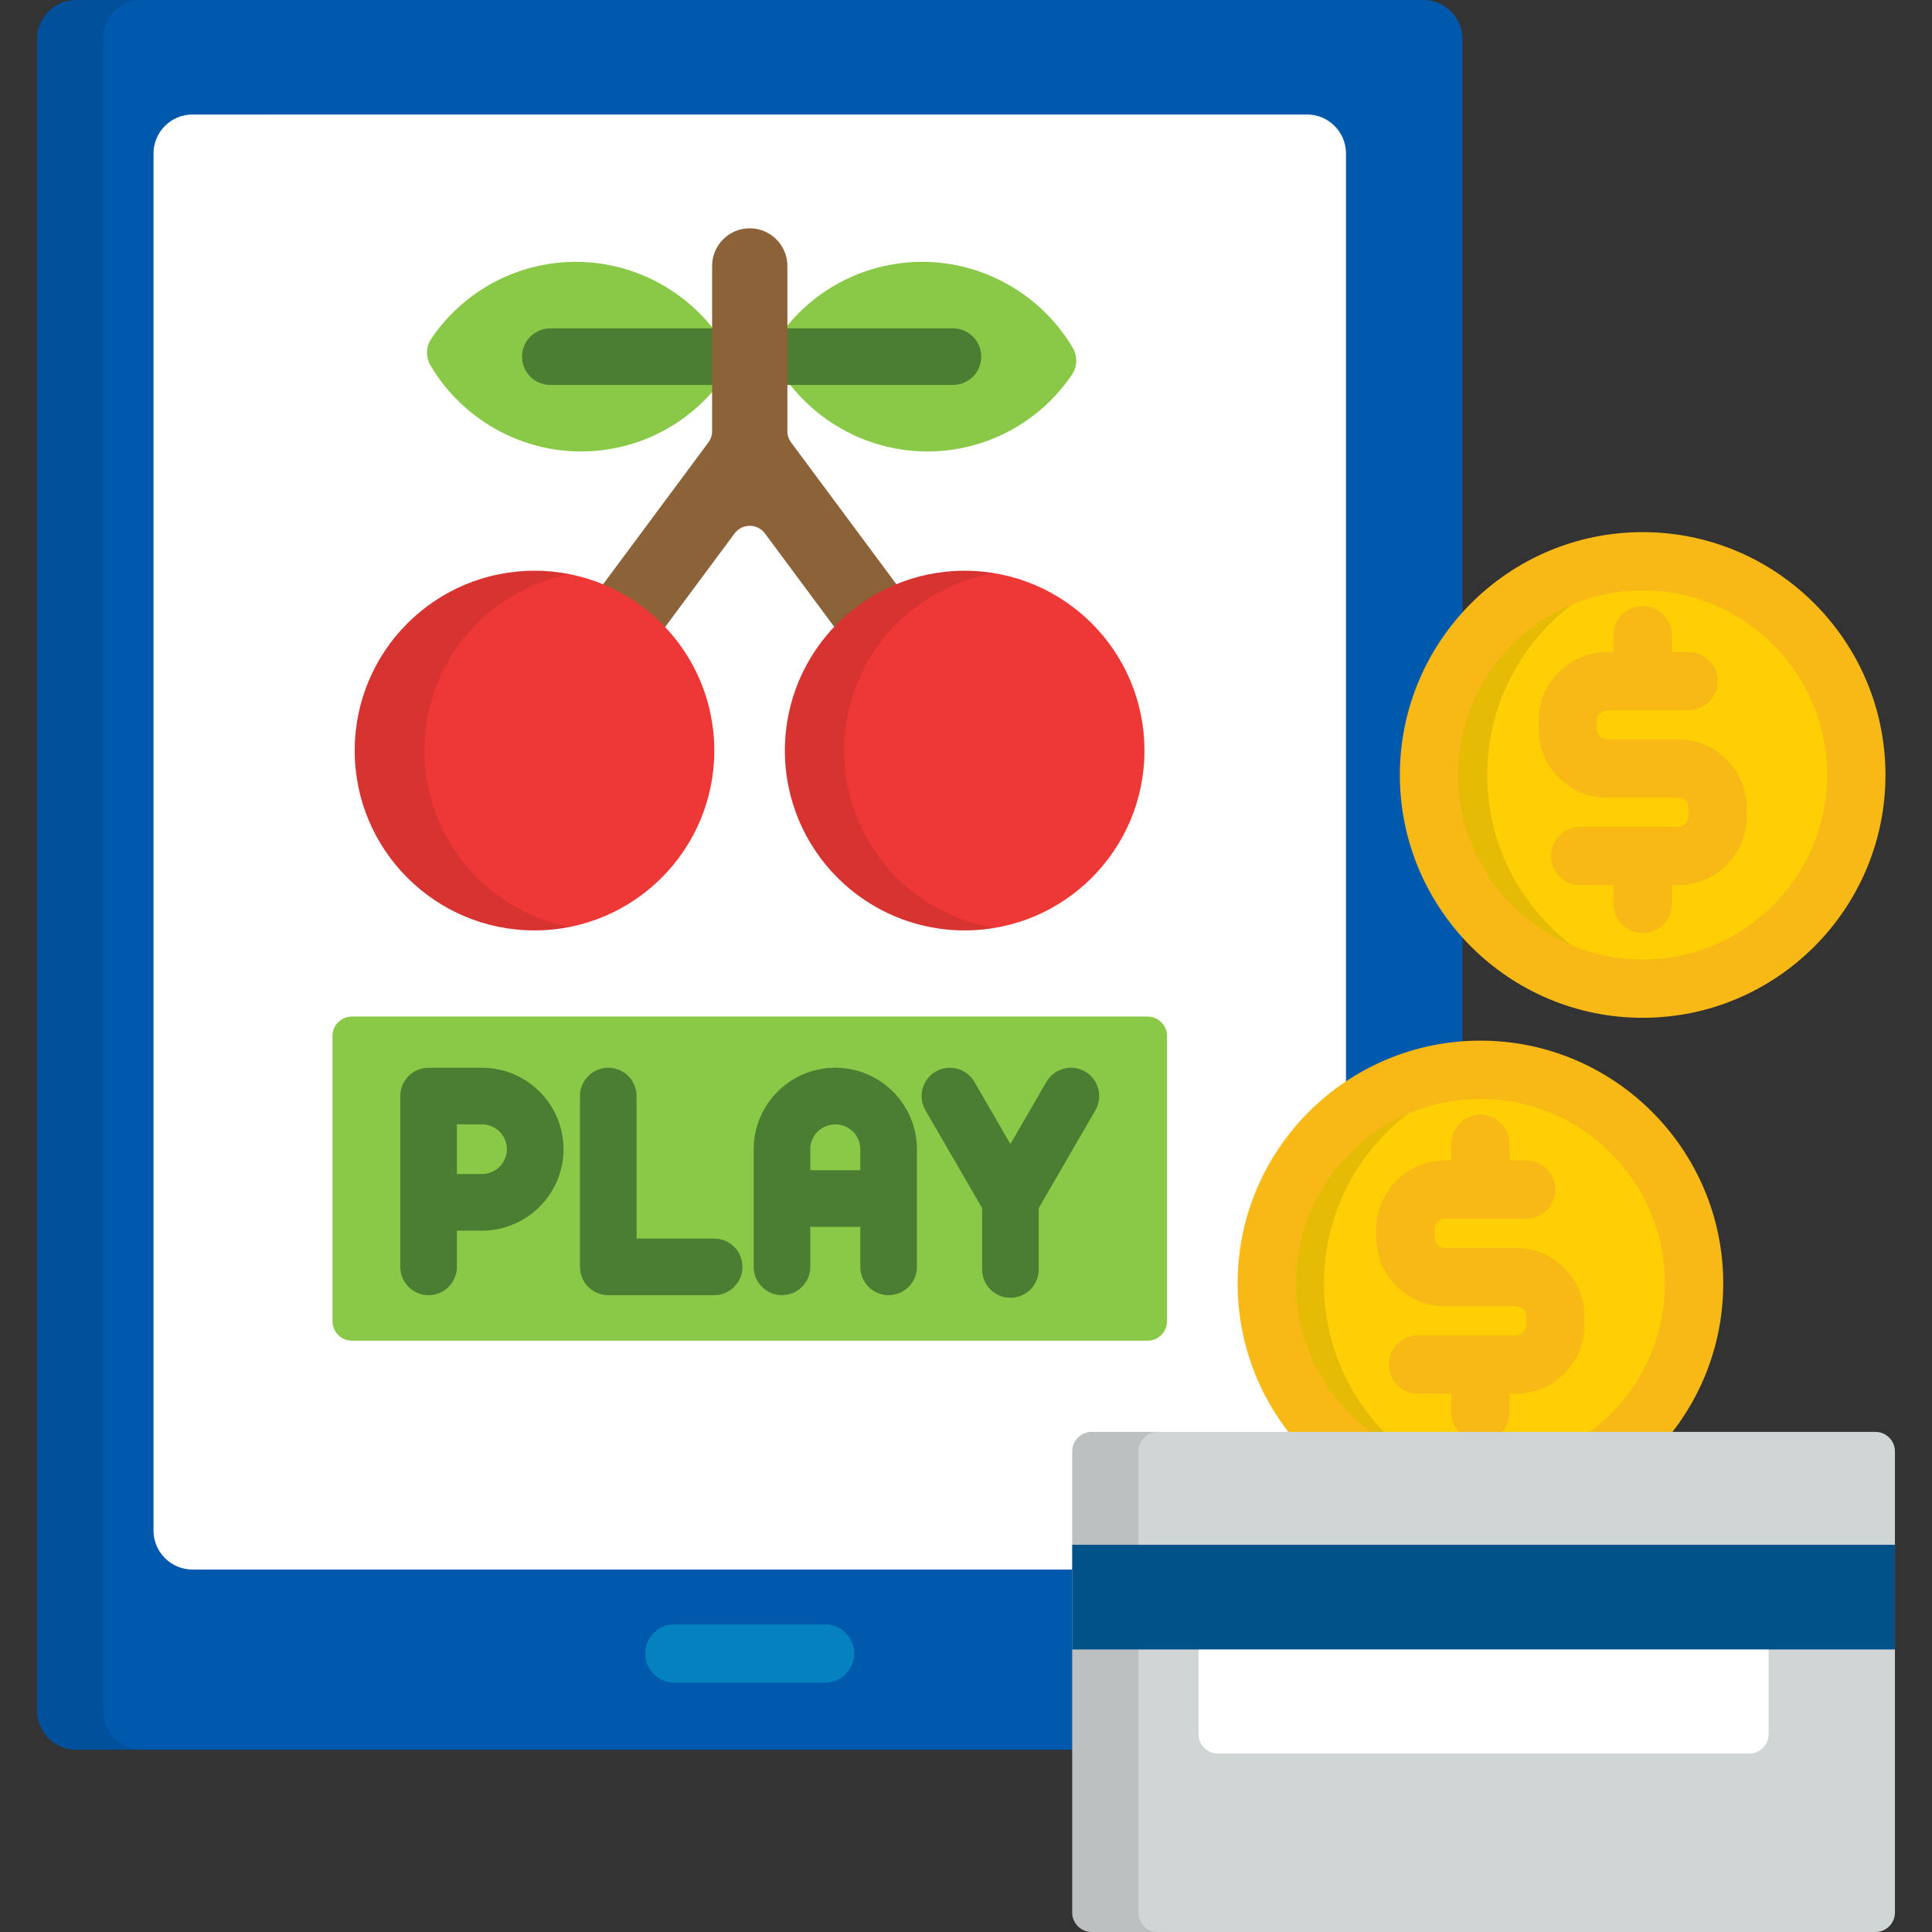 <?xml version="1.0" encoding="iso-8859-1"?>
<!-- Generator: Adobe Illustrator 19.0.0, SVG Export Plug-In . SVG Version: 6.00 Build 0)  -->
<svg version="1.1" id="Capa_1" xmlns="http://www.w3.org/2000/svg" xmlns:xlink="http://www.w3.org/1999/xlink" x="0px" y="0px"
	 viewBox="0 0 512 512" style="enable-background:new 0 0 512 512;" xml:space="preserve">
<rect x="0" y="0" width="512" height="512" fill="#333333" stroke="none"/>
<path style="fill:#0059AD;" d="M387.561,453.393c0,5.666-4.636,10.302-10.302,10.302H20.123c-5.666,0-10.302-4.636-10.302-10.302
	V10.302C9.821,4.636,14.457,0,20.123,0h357.136c5.666,0,10.302,4.636,10.302,10.302V453.393z"/>
<path style="opacity:0.1;enable-background:new    ;" d="M27.334,453.393V10.302C27.334,4.636,31.97,0,37.636,0H20.123
	C14.457,0,9.821,4.636,9.821,10.302v443.091c0,5.666,4.636,10.302,10.302,10.302h17.513
	C31.97,463.694,27.334,459.059,27.334,453.393z"/>
<path style="opacity:0.1;enable-background:new    ;" d="M60.516,405.64V40.648c0-5.666,4.636-10.301,10.302-10.301H50.985
	c-5.666,0-10.302,4.635-10.302,10.301V405.64c0,5.666,4.636,10.302,10.302,10.302h19.832
	C65.151,415.941,60.516,411.306,60.516,405.64z"/>
<path style="fill:#FFFFFF;" d="M50.985,415.941c-5.666,0-10.302-4.636-10.302-10.302V40.648c0-5.666,4.636-10.301,10.302-10.301
	h295.411c5.666,0,10.302,4.635,10.302,10.301V405.64c0,5.666-4.636,10.302-10.302,10.302H50.985V415.941z"/>
<g>
	<path style="fill:#89C947;" d="M191.999,91.378c-8.402-13.58-23.38-21.988-39.36-21.988c-15.38,0-29.715,7.613-38.346,20.367
		c-0.756,1.116-1.137,2.411-1.137,3.706c0,1.158,0.304,2.318,0.915,3.357c8.294,14.08,23.578,22.826,39.891,22.826
		c15.202,0,29.374-7.449,38.037-19.939V91.378z"/>
	<path style="fill:#89C947;" d="M284.309,92.215c-8.293-14.081-23.578-22.827-39.89-22.825
		c-15.379-0.002-29.714,7.611-38.347,20.367c-0.028,0.042-0.047,0.088-0.074,0.13v7.164c8.326,13.941,23.524,22.596,39.744,22.596
		c15.379,0,29.714-7.615,38.346-20.369c0.756-1.115,1.138-2.411,1.138-3.707C285.226,94.412,284.921,93.252,284.309,92.215z"/>
</g>
<g>
	<path style="fill:#4B7D32;" d="M252.538,87.016h-46.539v15h46.539c4.142,0,7.5-3.357,7.5-7.5S256.68,87.016,252.538,87.016z"/>
	<path style="fill:#4B7D32;" d="M191.999,87.016h-46.156c-4.142,0-7.5,3.357-7.5,7.5s3.358,7.5,7.5,7.5h46.156V87.016z"/>
</g>
<path style="fill:#89C947;" d="M309.272,350.147c0,2.834-2.317,5.151-5.15,5.151H93.261c-2.833,0-5.151-2.317-5.151-5.151v-75.604
	c0-2.833,2.318-5.15,5.151-5.15h210.861c2.833,0,5.15,2.317,5.15,5.15L309.272,350.147L309.272,350.147z"/>
<g>
	<path style="fill:#4B7D32;" d="M221.36,282.966c-11.925,0-21.626,9.682-21.626,21.581v31.185c0,4.143,3.358,7.5,7.5,7.5
		s7.5-3.357,7.5-7.5v-10.608h13.254v10.608c0,4.143,3.358,7.5,7.5,7.5s7.5-3.357,7.5-7.5v-31.185
		C242.988,292.647,233.286,282.966,221.36,282.966z M227.988,310.124h-13.254v-5.577c0-3.629,2.972-6.581,6.626-6.581
		c3.655,0,6.628,2.952,6.628,6.581L227.988,310.124L227.988,310.124z"/>
	<path style="fill:#4B7D32;" d="M189.261,328.232H168.7v-37.767c0-4.143-3.358-7.5-7.5-7.5s-7.5,3.357-7.5,7.5v45.267
		c0,4.143,3.358,7.5,7.5,7.5h28.061c4.142,0,7.5-3.357,7.5-7.5C196.761,331.59,193.403,328.232,189.261,328.232z"/>
	<path style="fill:#4B7D32;" d="M127.708,282.966h-14.126c-4.142,0-7.5,3.357-7.5,7.5v28.166v17.101c0,4.143,3.358,7.5,7.5,7.5
		s7.5-3.357,7.5-7.5v-9.601h6.626c11.926,0,21.628-9.683,21.628-21.585C149.336,292.647,139.634,282.966,127.708,282.966z
		 M127.708,311.132h-6.626v-13.166h6.626c3.655,0,6.628,2.952,6.628,6.581C134.336,308.178,131.363,311.132,127.708,311.132z"/>
	<path style="fill:#4B7D32;" d="M287.56,283.976c-3.582-2.074-8.172-0.853-10.249,2.731l-9.542,16.475l-9.542-16.475
		c-2.076-3.585-6.665-4.807-10.249-2.731c-3.584,2.076-4.807,6.665-2.731,10.249l15.022,25.938v16.26c0,4.143,3.357,7.5,7.5,7.5
		s7.5-3.357,7.5-7.5v-16.26l15.023-25.938C292.368,290.641,291.145,286.052,287.56,283.976z"/>
</g>
<path style="fill:#0481BF;" d="M218.651,445.916H178.73c-4.267,0-7.727-3.458-7.727-7.726c0-4.267,3.46-7.727,7.727-7.727h39.921
	c4.268,0,7.727,3.459,7.727,7.727C226.378,442.458,222.919,445.916,218.651,445.916z"/>
<ellipse style="fill:#FECF05;" cx="392.329" cy="340.13" rx="56.619" ry="56.628"/>
<path style="opacity:0.1;enable-background:new    ;" d="M350.858,340.134c0-28.706,21.361-52.406,49.046-56.11
	c-2.478-0.332-5.004-0.52-7.573-0.52c-31.267,0-56.619,25.353-56.619,56.63c0,31.273,25.352,56.628,56.619,56.628
	c2.569,0,5.095-0.188,7.573-0.52C372.22,392.538,350.858,368.837,350.858,340.134z"/>
<g>
	<path style="fill:#F8B816;" d="M392.331,404.488c-35.48,0-64.346-28.869-64.346-64.355c0-35.485,28.865-64.356,64.346-64.356
		c35.48,0,64.345,28.871,64.345,64.356C456.676,375.619,427.811,404.488,392.331,404.488z M392.331,291.23
		c-26.96,0-48.892,21.938-48.892,48.903s21.933,48.901,48.892,48.901c26.96,0,48.893-21.937,48.893-48.901
		C441.224,313.168,419.291,291.23,392.331,291.23z"/>
	<path style="fill:#F8B816;" d="M401.71,330.707h-18.758c-1.52,0-2.758-1.237-2.758-2.758v-2.208c0-1.521,1.237-2.759,2.758-2.759
		h21.516c4.267,0,7.727-3.458,7.727-7.726s-3.459-7.727-7.727-7.727h-4.41v-4.413c0-4.268-3.459-7.726-7.727-7.726
		c-4.267,0-7.727,3.458-7.727,7.726v4.413h-1.652c-10.041,0-18.211,8.17-18.211,18.211v2.208c0,10.041,8.17,18.211,18.211,18.211
		h18.758c1.521,0,2.757,1.237,2.757,2.758v2.208c0,1.521-1.236,2.757-2.757,2.757h-25.933c-4.268,0-7.726,3.458-7.726,7.726
		s3.458,7.727,7.726,7.727h8.827v4.968c0,4.268,3.459,7.727,7.727,7.727c4.268,0,7.727-3.459,7.727-7.727v-4.968h1.652
		c10.041,0,18.209-8.169,18.209-18.209v-2.208C419.919,338.876,411.751,330.707,401.71,330.707z"/>
</g>
<ellipse style="fill:#FECF05;" cx="435.319" cy="205.38" rx="56.618" ry="56.628"/>
<path style="opacity:0.1;enable-background:new    ;" d="M394.127,205.376c0-28.659,21.288-52.329,48.907-56.093
	c-2.523-0.344-5.094-0.537-7.711-0.537c-31.269,0-56.619,25.354-56.619,56.63c0,31.274,25.351,56.628,56.619,56.628
	c2.617,0,5.188-0.193,7.711-0.537C415.415,257.703,394.127,234.032,394.127,205.376z"/>
<g>
	<path style="fill:#F8B816;" d="M435.323,269.73c-35.48,0-64.346-28.869-64.346-64.354s28.865-64.357,64.346-64.357
		c35.479,0,64.344,28.871,64.344,64.357C499.667,240.861,470.803,269.73,435.323,269.73z M435.323,156.473
		c-26.96,0-48.893,21.938-48.893,48.903s21.933,48.901,48.893,48.901c26.959,0,48.891-21.936,48.891-48.901
		C484.214,178.41,462.282,156.473,435.323,156.473z"/>
	<path style="fill:#F8B816;" d="M444.702,195.949h-18.758c-1.522,0-2.76-1.236-2.76-2.758v-2.207c0-1.521,1.238-2.759,2.76-2.759
		h21.516c4.268,0,7.727-3.459,7.727-7.727s-3.459-7.726-7.727-7.726h-4.41v-4.413c0-4.268-3.459-7.727-7.727-7.727
		c-4.268,0-7.727,3.459-7.727,7.727v4.413h-1.652c-10.042,0-18.212,8.17-18.212,18.212v2.207c0,10.041,8.17,18.211,18.212,18.211
		h18.758c1.521,0,2.757,1.237,2.757,2.758v2.208c0,1.521-1.236,2.758-2.757,2.758h-25.933c-4.267,0-7.727,3.458-7.727,7.726
		s3.459,7.727,7.727,7.727h8.828v4.967c0,4.268,3.459,7.727,7.727,7.727c4.268,0,7.727-3.459,7.727-7.727v-4.967h1.652
		c10.04,0,18.209-8.169,18.209-18.21v-2.208C462.911,204.119,454.742,195.949,444.702,195.949z"/>
</g>
<path style="fill:#D0D5D5;" d="M502.177,506.85c0,2.832-2.317,5.15-5.15,5.15H289.299c-2.833,0-5.151-2.318-5.151-5.15V384.62
	c0-2.832,2.318-5.15,5.151-5.15h207.728c2.833,0,5.15,2.318,5.15,5.15L502.177,506.85L502.177,506.85z"/>
<path style="fill:#FFFFFF;" d="M317.81,434.222c-0.112,0.422-0.191,0.856-0.191,1.313v24.031c0,2.833,2.317,5.15,5.15,5.15h140.789
	c2.833,0,5.15-2.317,5.15-5.15v-24.031c0-0.457-0.079-0.892-0.191-1.313H317.81z"/>
<path style="opacity:0.1;enable-background:new    ;" d="M301.696,506.85V384.62c0-2.832,2.317-5.15,5.15-5.15h-17.547
	c-2.833,0-5.151,2.318-5.151,5.15v122.23c0,2.832,2.318,5.15,5.151,5.15h17.548C304.014,512,301.696,509.682,301.696,506.85z"/>
<rect x="284.149" y="409.38" style="fill:#005289;" width="218.03" height="27.742"/>
<path style="fill:#8C6239;" d="M175.67,166.966c-4.628-4.855-10.357-8.712-16.568-11.154l28.628-38.56
	c0.64-0.862,0.985-1.907,0.985-2.98V70.477c0-5.501,4.475-9.977,9.976-9.977c5.5,0,9.975,4.476,9.975,9.977v43.792
	c0,1.073,0.346,2.118,0.985,2.98l28.629,38.562c-6.21,2.442-11.939,6.299-16.567,11.154l-19.007-25.603
	c-0.943-1.27-2.432-2.02-4.015-2.02c-1.582,0-3.071,0.749-4.015,2.02L175.67,166.966z"/>
<ellipse style="fill:#EE3835;" cx="141.649" cy="198.91" rx="47.647" ry="47.657"/>
<path style="opacity:0.1;enable-background:new    ;" d="M112.483,198.905c0-23.155,16.515-42.446,38.404-46.75
	c-2.99-0.589-6.079-0.905-9.242-0.905c-26.314,0-47.646,21.337-47.646,47.655c0,26.321,21.332,47.657,47.646,47.657
	c3.163,0,6.252-0.316,9.242-0.904C128.998,241.354,112.483,222.063,112.483,198.905z"/>
<ellipse style="fill:#EE3835;" cx="255.649" cy="198.91" rx="47.646" ry="47.657"/>
<path style="opacity:0.1;enable-background:new    ;" d="M223.716,198.905c0-23.64,17.214-43.249,39.787-46.998
	c-2.557-0.425-5.178-0.657-7.857-0.657c-26.315,0-47.647,21.337-47.647,47.655c0,26.321,21.332,47.657,47.647,47.657
	c2.679,0,5.3-0.231,7.857-0.656C240.931,242.157,223.716,222.547,223.716,198.905z"/>
<g>
</g>
<g>
</g>
<g>
</g>
<g>
</g>
<g>
</g>
<g>
</g>
<g>
</g>
<g>
</g>
<g>
</g>
<g>
</g>
<g>
</g>
<g>
</g>
<g>
</g>
<g>
</g>
<g>
</g>
</svg>
